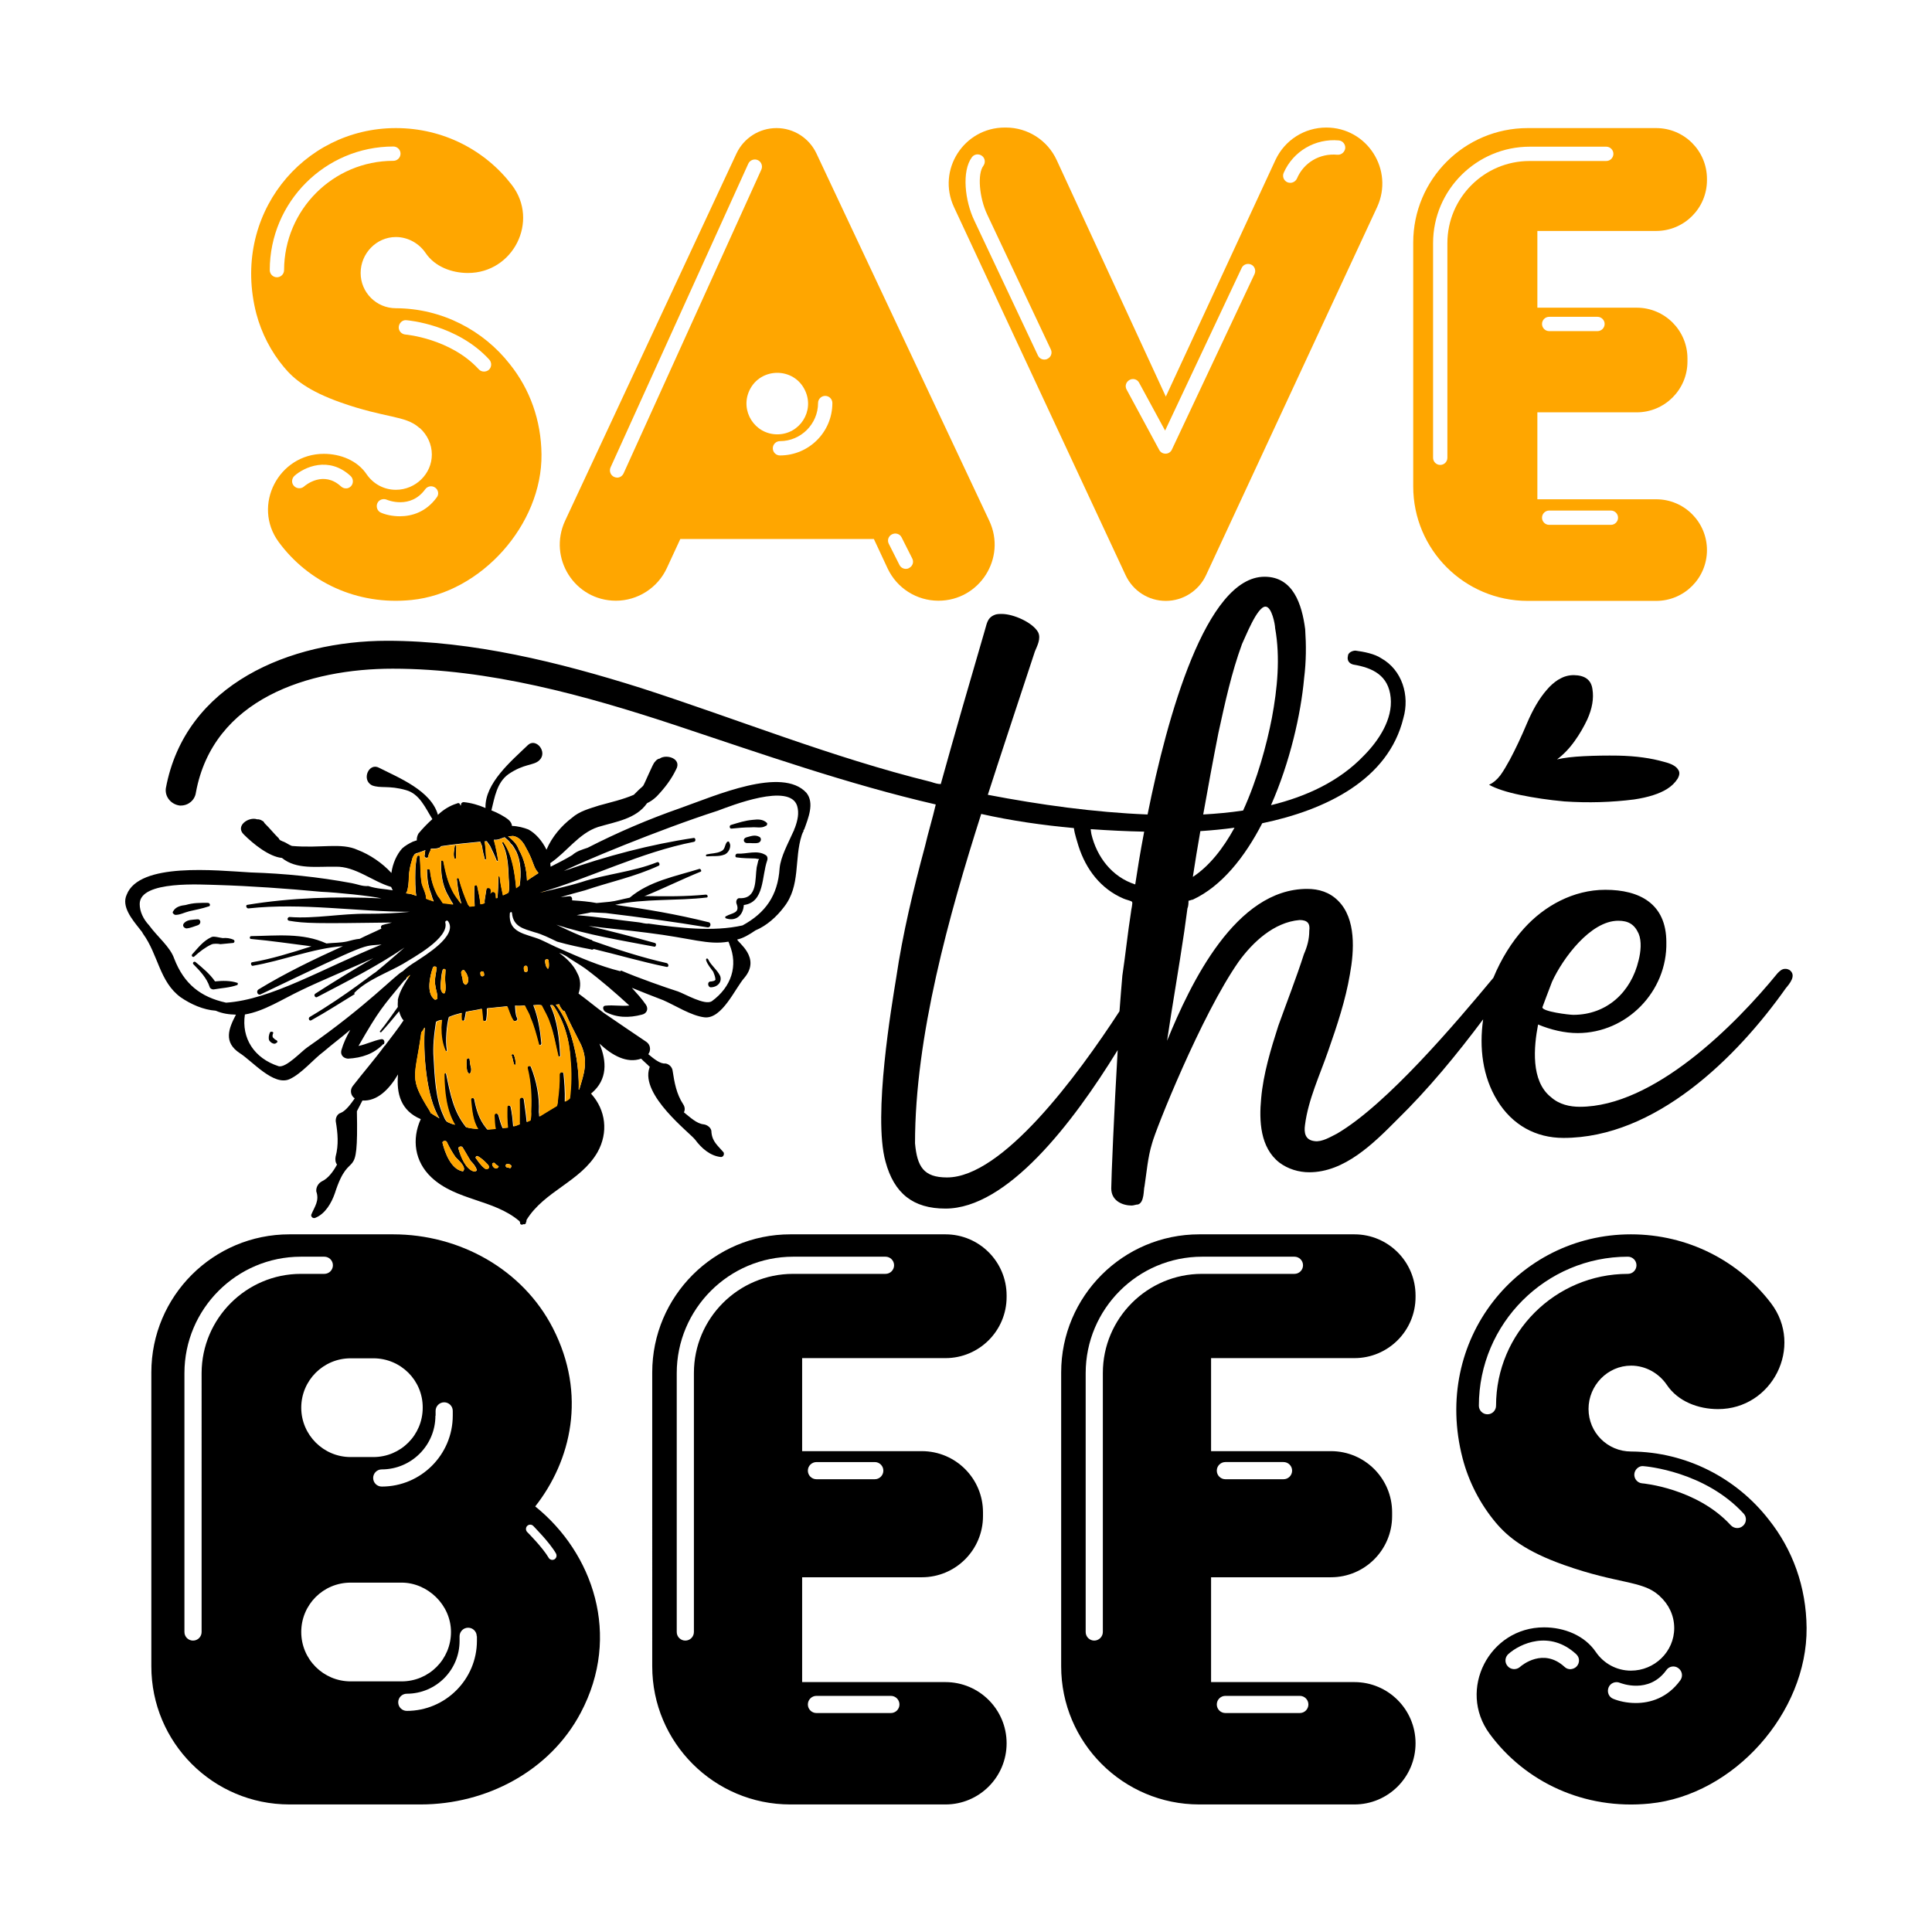 <?xml version="1.0" encoding="UTF-8"?>
<svg xmlns="http://www.w3.org/2000/svg" xmlns:xlink="http://www.w3.org/1999/xlink" version="1.1" id="Layer_1" x="0px" y="0px" viewBox="0 0 1080 1080" style="enable-background:new 0 0 1080 1080;" xml:space="preserve"> <style type="text/css"> .st0{fill:#FFA600;} </style> <g> <g> <path d="M324.6,957.5c-17.2,32.5-52.7,51.2-89.5,51.2h-73.3c-42.7,0-77.2-34.6-77.2-77.2V767.2c0-42.7,34.6-77.2,77.2-77.2h58 c37.1,0,72.4,19.5,89.3,52.5c19,37.1,10.2,74-9.9,99.6C331.4,868,347.6,914.2,324.6,957.5z M168.2,712.1h13.1 c2.7,0,4.8-2.2,4.8-4.8c0-2.7-2.2-4.8-4.8-4.8h-13.1c-35.9,0-65.1,29.2-65.1,65.1v144.7c0,2.7,2.2,4.8,4.8,4.8 c2.7,0,4.8-2.2,4.8-4.8V767.5C112.8,737,137.7,712.1,168.2,712.1z M208.7,759.3H196c-15.3,0-27.6,12.4-27.6,27.6 s12.4,27.6,27.6,27.6h12.7c15.3,0,27.6-12.3,27.6-27.6C236.4,771.6,224,759.3,208.7,759.3L208.7,759.3z M168.4,912.3 c0,15.3,12.4,27.6,27.6,27.6h28.5c15.3,0,27.6-12.3,27.6-27.6s-13.2-27.6-27.6-27.6H196C180.7,884.7,168.4,897,168.4,912.3 L168.4,912.3z M243.4,791.4c0,16.6-13.5,30-30,30c-2.7,0-4.8,2.2-4.8,4.8c0,2.7,2.2,4.8,4.8,4.8c21.9,0,39.7-17.8,39.7-39.7v-2.6 c0-2.7-2.2-4.8-4.8-4.8c-2.7,0-4.8,2.2-4.8,4.8V791.4z M266.5,914.7c0-2.7-2.2-4.8-4.8-4.8c-2.7,0-4.8,2.2-4.8,4.8v2.6 c0,16.3-13.2,29.5-29.5,29.5c-2.7,0-4.8,2.2-4.8,4.8c0,2.7,2.2,4.8,4.8,4.8c21.6,0,39.2-17.6,39.2-39.2V914.7z M309.9,871.7 c1.2-0.7,1.5-2.1,0.9-3.3c-3.6-6.3-12.4-15-12.7-15.4c-1-1-2.5-0.9-3.4,0c-0.9,0.9-0.9,2.5,0,3.4c0.1,0.1,8.7,8.7,12,14.4 c0.4,0.8,1.3,1.2,2.1,1.2C309.1,872,309.5,871.9,309.9,871.7L309.9,871.7z"></path> <path d="M448.4,759.3v51.9h66.9c18.9,0,34.2,15.3,34.2,34.2v2.1c0,18.9-15.3,34.2-34.2,34.2h-66.9v58.6h80.1 c18.9,0,34.2,15.3,34.2,34.2c0,18.9-15.3,34.2-34.2,34.2h-86.7c-42.6,0-77.2-34.6-77.2-77.2V767.2c0-42.6,34.6-77.2,77.2-77.2 h86.7c18.9,0,34.2,15.3,34.2,34.2v0.8c0,18.9-15.3,34.2-34.2,34.2H448.4z M495,712.1c2.7,0,4.8-2.2,4.8-4.8c0-2.7-2.2-4.8-4.8-4.8 h-51.6c-35.9,0-65.1,29.2-65.1,65.1v144.7c0,2.7,2.2,4.8,4.8,4.8c2.7,0,4.8-2.2,4.8-4.8V767.5c0-30.6,24.9-55.4,55.4-55.4H495z M451.6,822.1c0,2.7,2.2,4.8,4.8,4.8H489c2.7,0,4.8-2.2,4.8-4.8c0-2.7-2.2-4.8-4.8-4.8h-32.5C453.8,817.3,451.6,819.4,451.6,822.1 z M451.6,952.8c0,2.7,2.2,4.8,4.8,4.8H498c2.7,0,4.8-2.2,4.8-4.8c0-2.7-2.2-4.8-4.8-4.8h-41.6C453.8,948,451.6,950.1,451.6,952.8z "></path> <path d="M677,759.3v51.9H744c18.9,0,34.2,15.3,34.2,34.2v2.1c0,18.9-15.3,34.2-34.2,34.2H677v58.6h80.1 c18.9,0,34.2,15.3,34.2,34.2c0,18.9-15.3,34.2-34.2,34.2h-86.7c-42.6,0-77.2-34.6-77.2-77.2V767.2c0-42.6,34.6-77.2,77.2-77.2 h86.7c18.9,0,34.2,15.3,34.2,34.2v0.8c0,18.9-15.3,34.2-34.2,34.2H677z M723.6,712.1c2.7,0,4.8-2.2,4.8-4.8c0-2.7-2.2-4.8-4.8-4.8 h-51.6c-35.9,0-65.1,29.2-65.1,65.1v144.7c0,2.7,2.2,4.8,4.8,4.8s4.8-2.2,4.8-4.8V767.5c0-30.6,24.9-55.4,55.4-55.4H723.6z M680.2,822.1c0,2.7,2.2,4.8,4.8,4.8h32.5c2.7,0,4.8-2.2,4.8-4.8c0-2.7-2.2-4.8-4.8-4.8H685C682.4,817.3,680.2,819.4,680.2,822.1z M680.2,952.8c0,2.7,2.2,4.8,4.8,4.8h41.6c2.7,0,4.8-2.2,4.8-4.8c0-2.7-2.2-4.8-4.8-4.8H685C682.4,948,680.2,950.1,680.2,952.8z"></path> <path d="M988.7,849.4c13.4,16.8,21,37.6,21.2,60.6c0.4,47.3-40.6,93.5-87.7,98.2c-36.8,3.7-69.8-12.2-89.5-39 c-18.1-24.6-0.2-59.5,30.4-59.5c11.3,0,22.7,4.5,29,13.8c4.3,6.3,11.5,10.4,19.6,10.4c13.2,0,24.2-10.6,24.2-23.8 c0-7-3.1-13.4-8.1-17.8v-0.1l-0.1-0.1c-0.2-0.2-0.3-0.3-0.5-0.4c-9.2-8.2-22.8-6.2-52.7-16.8c-21.8-7.7-31.6-15.7-38.4-23.8 c-8.7-10.4-15.1-22.8-18.5-35.9C800.4,749,848.5,690,911.7,690c32,0,60.4,15,78.3,38.5c18.4,24.2,0.8,59.2-29.6,59.2 c-11.1,0-22.4-4.3-28.6-13.5c-4.4-6.5-11.8-10.8-20-10.8c-13.2,0-23.8,11.1-23.8,24.2c0,13.2,10.6,23.8,23.8,23.8 C942.8,811.6,970.8,826.4,988.7,849.4L988.7,849.4z M910,712.1c2.7,0,4.8-2.2,4.8-4.8c0-2.7-2.2-4.8-4.8-4.8 c-45.9,0-83.3,37.4-83.3,83.3c0,2.7,2.2,4.8,4.8,4.8c2.7,0,4.8-2.2,4.8-4.8C836.3,745.1,869.4,712.1,910,712.1z M881.4,931.5 c1.8-2,1.7-5-0.3-6.8c-14.7-13.6-31.3-6-37.9-0.1c-2,1.8-2.2,4.8-0.4,6.8c1.7,2,4.8,2.2,6.8,0.5c1.3-1.2,13.2-10.9,25-0.1 c0.9,0.9,2.1,1.3,3.3,1.3C879.2,933,880.5,932.5,881.4,931.5L881.4,931.5z M938.2,932.5c-2.1-1.6-5.2-1.1-6.7,1.1 c-9.8,13.6-25.4,7.3-26,7.1c-2.4-1-5.3,0.1-6.3,2.6c-1,2.5,0.1,5.3,2.5,6.3c3.1,1.3,7.6,2.4,12.7,2.4c8.2,0,17.8-2.9,24.9-12.7 C940.9,937.1,940.4,934.1,938.2,932.5z M974.4,852.9c2-1.8,2.1-4.9,0.3-6.8c-21.7-23.6-54.5-26.4-55.9-26.5 c-2.5-0.4-5,1.8-5.2,4.4c-0.2,2.7,1.8,5,4.4,5.2c0.3,0,30.5,2.7,49.5,23.4c0.9,1,2.3,1.6,3.6,1.6 C972.3,854.2,973.4,853.8,974.4,852.9L974.4,852.9z"></path> </g> <g> <path class="st0" d="M285.1,203.7c11.1,13.9,17.4,31.2,17.6,50.3c0.4,39.2-33.7,77.5-72.7,81.4c-30.5,3.1-57.8-10.1-74.2-32.4 c-15-20.4-0.1-49.3,25.2-49.3c9.3,0,18.8,3.7,24,11.5c3.6,5.2,9.5,8.6,16.3,8.6c10.9,0,20.1-8.8,20.1-19.7 c0-5.8-2.6-11.1-6.7-14.8v0l-0.1,0c-0.1-0.1-0.3-0.2-0.4-0.3c-7.6-6.8-18.9-5.2-43.7-14c-18.1-6.4-26.2-13-31.8-19.8 c-7.2-8.6-12.5-18.9-15.4-29.8C129.1,120.5,169,71.6,221.3,71.6c26.6,0,50.1,12.5,64.9,31.9c15.3,20.1,0.7,49.1-24.6,49.1 c-9.2,0-18.6-3.6-23.7-11.2c-3.6-5.3-9.8-8.9-16.6-8.9c-10.9,0-19.7,9.2-19.7,20.1c0,10.9,8.8,19.7,19.7,19.7 C247.1,172.4,270.3,184.7,285.1,203.7L285.1,203.7z M219.9,89.9c2.2,0,4-1.8,4-4s-1.8-4-4-4c-38.1,0-69.1,31-69.1,69.1 c0,2.2,1.8,4,4,4s4-1.8,4-4C158.9,117.3,186.2,89.9,219.9,89.9z M196.2,271.8c1.5-1.6,1.4-4.2-0.2-5.7c-12.2-11.3-25.9-5-31.4-0.1 c-1.6,1.5-1.8,4-0.3,5.6c1.4,1.6,4,1.8,5.6,0.4c1.1-1,11-9,20.7-0.1c0.8,0.7,1.7,1.1,2.7,1.1C194.4,273.1,195.4,272.6,196.2,271.8 L196.2,271.8z M243.3,272.6c-1.8-1.3-4.3-0.9-5.6,0.9c-8.2,11.3-21,6.1-21.6,5.8c-2-0.8-4.4,0.1-5.2,2.1c-0.8,2,0.1,4.4,2.1,5.2 c2.5,1.1,6.3,2,10.5,2c6.8,0,14.7-2.4,20.6-10.5C245.5,276.4,245.1,273.9,243.3,272.6z M273.3,206.7c1.6-1.5,1.7-4,0.2-5.7 c-18-19.6-45.2-21.9-46.3-22c-2.1-0.3-4.1,1.5-4.3,3.7c-0.2,2.2,1.5,4.1,3.7,4.3c0.2,0,25.2,2.2,41,19.4c0.8,0.9,1.9,1.3,2.9,1.3 C271.5,207.7,272.5,207.4,273.3,206.7L273.3,206.7z"></path> <path class="st0" d="M553,291.1c9.8,20.8-5.4,44.7-28.4,44.7c-12.2,0-23.2-7-28.4-18l-7.7-16.5H380.3l-7.5,16.2 c-5.1,11.1-16.3,18.3-28.5,18.3c-23,0-38.1-23.8-28.4-44.7l95.8-205.3c4.1-8.7,12.8-14.2,22.4-14.2c9.5,0,18.2,5.5,22.3,14.2 L553,291.1L553,291.1z M348.6,264.6l77-169.8c0.9-2,0-4.4-2-5.3c-2-0.9-4.4,0-5.3,2l-77,169.8c-0.9,2,0,4.4,2,5.3 c0.5,0.2,1.1,0.4,1.7,0.4C346.5,267,347.9,266.1,348.6,264.6L348.6,264.6z M418.9,218.3c-5.3,11.4,3,24.5,15.6,24.5 c12.6,0,20.9-13,15.6-24.4C444,205.1,425.1,205.1,418.9,218.3L418.9,218.3z M465.3,225.3c0-2.2-1.8-4-4-4c-2.2,0-4,1.8-4,4 c0,11.7-9.6,21.3-21.3,21.3c-2.2,0-4,1.8-4,4c0,2.2,1.8,4,4,4C452.2,254.6,465.3,241.5,465.3,225.3z M508.2,317.5 c2-1,2.8-3.4,1.7-5.4l-5.9-11.7c-1-2-3.4-2.7-5.4-1.7c-2,1-2.8,3.4-1.7,5.4l5.9,11.7c0.7,1.4,2.1,2.2,3.6,2.2 C507,318,507.6,317.9,508.2,317.5L508.2,317.5z"></path> <path class="st0" d="M741.4,71.3c22.9,0,38,23.7,28.4,44.5l-95.6,205.7c-4.1,8.8-12.9,14.4-22.5,14.4c-9.7,0-18.4-5.6-22.5-14.4 l-95.9-205.7c-9.7-20.8,5.5-44.5,28.4-44.5h0.6c12.2,0,23.3,7.1,28.4,18.2l61,132.2L713,89.4C718.2,78.3,729.2,71.3,741.4,71.3 L741.4,71.3z M585.5,200.6c2-0.9,2.9-3.3,1.9-5.3l-35.6-75.5c-4.4-9.4-5.5-22.6-2.1-27.1c1.3-1.8,1-4.3-0.8-5.6 c-1.8-1.3-4.3-1-5.6,0.8c-5.8,7.8-3.9,24.4,1.3,35.3l35.6,75.5c0.7,1.5,2.1,2.3,3.6,2.3C584.4,201,585,200.9,585.5,200.6 L585.5,200.6z M701.3,153.2c0.9-2,0.1-4.4-1.9-5.3c-2-0.9-4.4-0.1-5.3,1.9l-42.8,90.9L636.8,214c-1-2-3.5-2.7-5.4-1.6 c-2,1.1-2.7,3.5-1.6,5.4l18.2,33.7c0.7,1.3,2,2.1,3.5,2.1h0.1c1.5,0,2.9-0.9,3.5-2.3L701.3,153.2L701.3,153.2z M747.6,86.5 c2.1,0.2,4.1-1.4,4.4-3.6c0.2-2.2-1.4-4.2-3.6-4.4c-13.1-1.2-25.5,6-30.8,18.1c-0.9,2,0,4.4,2.1,5.3c0.5,0.2,1.1,0.3,1.6,0.3 c1.5,0,3-0.9,3.7-2.4C728.8,90.9,737.7,85.6,747.6,86.5L747.6,86.5z"></path> <path class="st0" d="M859.4,129v43h55.5c15.7,0,28.4,12.7,28.4,28.4v1.7c0,15.7-12.7,28.4-28.4,28.4h-55.5v48.6h66.4 c15.7,0,28.4,12.7,28.4,28.4c0,15.7-12.7,28.4-28.4,28.4h-71.8c-35.3,0-64-28.6-64-64V135.6c0-35.3,28.6-64,64-64h71.8 c15.7,0,28.4,12.7,28.4,28.4v0.7c0,15.7-12.7,28.4-28.4,28.4H859.4z M897.9,90c2.2,0,4-1.8,4-4c0-2.2-1.8-4-4-4h-42.8 c-29.7,0-54,24.2-54,53.9v120c0,2.2,1.8,4,4,4s4-1.8,4-4v-120c0-25.3,20.6-45.9,45.9-45.9H897.9z M862,181.1c0,2.2,1.8,4,4,4h27 c2.2,0,4-1.8,4-4s-1.8-4-4-4h-27C863.8,177.1,862,178.9,862,181.1z M862,289.4c0,2.2,1.8,4,4,4h34.5c2.2,0,4-1.8,4-4 c0-2.2-1.8-4-4-4H866C863.8,285.4,862,287.2,862,289.4z"></path> </g> <path d="M1000.3,542.2c-1.2-0.6-1.8-0.6-2.4-0.6c-1.8,0-3,1.2-4.2,2.4c-23.9,29.3-69.3,74.7-110.6,74.7c-5.4,0-11.4-1.2-16.1-5.4 c-11.4-9-9.6-28.1-7.2-40.6c7.2,3,14.9,4.8,22.1,4.8c27.5,0,50.2-23.3,49.6-50.8c0-21.5-14.9-29.3-34.1-29.3 c-17.9,0-34.1,9-45.4,21.5c-7,7.7-12.9,17.3-17.2,27.7c-20.8,25-59.5,70.8-87.4,87.1c-3.6,1.8-8.4,4.8-12.5,4.2 c-5.4-0.6-6-4.8-5.4-9c1.8-14.3,8.4-28.1,13.1-41.8c4.8-13.7,9.6-28.1,12-42.4c2.4-13.1,3.6-31.1-6.6-41.2 c-4.8-4.8-10.8-6.6-17.3-6.6c-40,0-65.1,52.6-78.3,84.9c3-20.3,6.6-40.6,9.6-61c0.6-4.2,1.2-9,1.8-13.1c0.6-1.2,0.6-3.6,0.6-4.2 c0.6,0,1.8-0.6,2.4-0.6c16.1-7.5,29-23.7,38.8-42.7c35.5-7.4,70.5-24.3,78.9-58.8c3.6-12.5-0.6-26.9-12.5-33.5 c-3.6-2.4-9.6-3.6-14.3-4.2c-1.8,0-4.2,1.2-4.2,3c-0.6,2.4,0.6,4.2,3,4.8c10.8,1.8,19.7,6,20.9,18.5c1.2,12-6.6,23.9-14.9,32.3 c-13.9,14.6-32.4,23-52,27.8c10.6-24,16.7-50.9,18.5-70.9c1.2-9.6,1.2-18.5,0.6-27.5c-1.8-13.7-6.6-29.3-22.7-29.3 c-32.8,0-54.5,78.5-65.4,132.9c-29.9-1.2-60-5.4-89.3-11c3.6-11.4,24.5-74.7,26.3-80.1c1.2-3,3.6-7.2,1.8-10.8 c-3-5.4-13.7-10.2-20.3-10.2c-1.2,0-3,0-4.2,0.6c-4.2,1.8-4.2,5.4-5.4,9c-8.4,28.7-16.7,57.4-24.5,85.5c-1.8,0-3.6-0.6-5.4-1.2 c-55.6-13.7-108.8-35.3-162.5-52.6c-45.4-14.3-93.8-26.3-141.6-26.3c-53.8,0-112.9,23.9-123.7,82.5c-0.6,4.8,3,9,7.8,9.6h0.6 c4.2,0,7.8-3,8.4-7.2c9.6-52.6,63.3-69.3,110-69.3c53.8,0,107.6,14.9,158.4,31.7c48.4,16.1,96.2,32.9,145.2,44.2 c-1.8,7.8-4.2,15.5-6,23.3c-6.6,24.5-12.5,49-16.1,73.5c-2.4,14.9-13.1,77.1-6,102.8c4.8,17.9,15.5,26.3,33.5,26.3 c34.4,0,71-47.4,96.3-88.6c-2,33.9-3.6,72-3.6,77.3c0,7.2,6.6,9.6,11.4,9.6c1.2,0,2.4-0.6,3.6-0.6c3.6-1.2,3-8.4,3.6-10.2 c1.2-7.8,1.8-16.1,4.2-23.9c1.8-7.2,27.5-71.7,48.4-101.6c7.8-10.8,19.7-22.1,34.1-23.3c4.2,0,6,1.8,5.4,6c0,4.8-1.2,9-3,13.1 c-4.2,13.1-9.6,26.9-14.3,40c-4.2,13.1-8.4,26.9-9.6,40.6c-1.2,12.5-0.6,27.5,10.2,35.9c4.8,3.6,10.8,5.4,16.7,5.4 c19.7,0,35.9-16.1,49-29.3c17.6-17.2,33.3-36.3,48.2-56.2c-2.3,15.9-0.3,32.1,7.9,45.4c8.4,13.7,21.5,20.9,37,20.9 c51.4,0,96.8-44.8,124.3-83.7C1000.3,550,1004.5,545.2,1000.3,542.2z M867.6,548.8c6-13.1,21.5-34.1,37-34.1c5.4,0,9,1.8,11.4,7.2 c1.8,4.2,1.2,10.2,0,14.9c-4.2,17.9-17.9,30.5-36.5,30.5c-2.4,0-17.3-1.8-17.3-4.2C862.2,563.1,866.4,551.8,867.6,548.8z M666.8,490.2c1.3-8.5,2.7-17.1,4.2-25.6c6.1-0.4,12.5-1,19.1-1.9C683.8,474.2,676.1,484.1,666.8,490.2z M694.3,360 c1.8-3.6,8.4-20.9,13.1-20.9c3.6,0,5.4,10.2,5.4,12c3,16.7,1.2,34.1-1.8,50.2c-2.9,14.9-8.1,34.3-16.1,51.8 c-7.5,1.1-14.9,1.8-22.3,2.2c2.7-15.2,5.5-30.4,8.5-45.6C684.8,392.8,688.4,376.1,694.3,360z M634.6,494.4 c-13.1-4.2-21.5-15.5-24.5-28.1c-0.1-0.7-0.3-1.7-0.4-2.8c10,0.7,20,1.2,29.9,1.4C637.3,476.9,635.7,487.1,634.6,494.4z M529.4,658.2c-13.1,0-16.7-6-17.9-19.1c0-59.8,19.1-127.9,37-184.1c16.9,3.8,34.3,6.3,51.8,7.9c0.5,3.8,2,7.8,2.6,10.1 c4.2,13.1,12.5,23.9,25.1,29.3c1.2,0.6,4.2,1.2,4.8,1.8c0.6,0.6-0.6,4.8-0.6,6c-1.8,11.4-3,23.3-4.8,35.3c-0.5,5.4-1,12.3-1.6,19.9 C602.1,601.7,560.3,658.2,529.4,658.2z"></path> <g id="Bee_11_"> <path d="M395.2,477.6c2.4-0.6,5.3-0.5,7.6-1.6c2.8-1.1,2.1-3.5,3.6-5.3c0.4-0.4,1.2-0.5,1.3,0.3c1.5,2.3-0.6,6.2-3,6.8 c-2.8,1.1-6.1,0.6-9.3,0.9C394.5,478.9,394.3,477.7,395.2,477.6z M417.2,468.1c-2,0.6-1.8,3,0.3,3.2c2-0.2,4.5,0.4,6.5-0.2 c1.6-0.6,1.8-2.6,0.5-3.3C421.9,466.4,419.6,467.5,417.2,468.1z M262.5,592.1c-0.1-0.8-1.3-0.7-1.6,0.2c-0.2,1.7-0.1,2.9,0,4.5 c0.1,1.2,0.2,2.4,1.1,3.2c0,0.4,0.9,0.3,0.8-0.1c0.7-0.9,0.6-2.1,0.5-2.9C262.8,595.3,262.7,593.7,262.5,592.1z M411.7,505.1 c2.2,5.5-2.4,5.1-5.9,7.1c-0.4,0-0.7,0.9,0.1,1.2c5.9,1.9,9.6-2.2,9.9-7.5c11.7-1.5,9.9-16.1,13.1-25c0.3-0.9,0.2-2.1-0.7-2.8 c-4.8-3.2-10.7-0.6-16.1-0.9c-1.2,0.1-1.4,2.2-0.2,2.1c3.3,0.5,7,0.5,10.3,0.6c2.5,0.6,2.4-0.2,1.7,1.1c-0.3,1.3-0.6,2.5-0.9,3.8 c-1,6.6,0.5,17.6-9.4,17.3C412.2,501.8,411.2,503.5,411.7,505.1z M286.1,590.2c0.6,1.6,0.7,3.2,1.3,4.8c0,0.4,0.9,0.3,0.8-0.1 c0.2-1.7-0.4-3.7-0.9-5.2C286.8,588.9,285.6,589.4,286.1,590.2z M408.9,463.2c3.7-0.4,7.3-0.7,11-0.7c2.8-0.3,5.8,0.7,8.1-0.8 c0.8-0.1,1.1-1.3,0.7-1.7c-2.3-2.2-5.1-2-7.9-1.7c-4.5,0.4-8,1.6-12,2.8C407.5,461.3,407.7,463.3,408.9,463.2z M110.3,513.9 c-2.8,0.3-5.3,0.1-7.2,1.9c-1.5,1.4-0.5,2.9,1.1,3.2c2.4-0.2,4.4-1.2,6.4-1.8C112.6,516.5,112.4,513.7,110.3,513.9z M124.5,524.4 c-1.7-0.2-5-1.2-6.2-0.6c-4.7,2.1-7.6,6.1-10.9,9.7c-0.7,0.9,0.6,2,1.3,1.1c3-2.7,6.1-5.1,9.6-6.7c1.2-0.5,3.7-0.4,4.9-0.1 c2.4-0.2,4.9-0.5,7.3-0.7c0.8-0.5,0.7-1.3,0.2-1.7C128.6,524.4,126.5,524.2,124.5,524.4z M254.9,479.8c0.2-2.1,0-4.5,0.2-6.6 c-0.1-0.8-0.9-0.7-0.9-0.3c-0.2,2.1-1.1,5-0.1,7C254.1,480.3,254.5,480.2,254.9,479.8z M116.6,506.7c1.2-0.1,1-2.1-0.6-2 c-4.1,0-7.8-0.1-12.2,1.2c-2.8,0.3-5.6,1-7,3.5c-0.7,0.9,0.2,1.6,1,2c2.5,0.2,5.2-1.3,8-2C109.4,508.6,113,507.9,116.6,506.7z M132.6,549.4c-3.8-1.3-8.3-1.2-12.4-0.8c-2.9-4.2-6.9-7.5-10.9-10.8c-0.9-0.7-2,0.6-1.1,1.3c3.6,3.7,7.3,7.5,9,12.6 c0.1,0.8,1.4,1.5,2.2,1.4c4.4-0.8,8.9-0.9,13.3-2.5C133.1,550.2,133,549.3,132.6,549.4z M396,536.5c-0.5-1.2-1.7-0.7-1.2,0.5 c0.6,2,2.5,4.3,3.9,6.2c0.5,1.2,1.1,2.8,1.2,4c0.5,1.2-2.3,1.5-3.1,1.5c-1.6,0.6-0.9,3,0.3,3.2c3.7,0.1,6.7-2.7,5.5-6.3 C401,542.2,397.5,539.7,396,536.5z M153.3,580.6c-1.3-0.7-1-2-0.7-2.8c0.7-0.9-1-1.5-1.7-0.7c-0.7,1.7-0.9,3.4-0.4,4.5 c1,1.5,3.1,2.6,4.2,1.2c0.4,0,0.4-0.4,0.3-0.9C154.6,581.3,153.7,581.3,153.3,580.6z M334.8,450.3c6.8-1.9,13.2-3.3,19.5-6 c1.5-1.4,2.6-2.7,3.7-3.6c0.4-0.4,1.1-0.9,1.5-1.4c0.8-1,5.6-12.8,6.5-13.3c0.7-0.9,1.5-1.8,2.7-1.9c3.8-2.8,12.7,0,9.2,6.1 c-2.7,5.6-6.4,10.4-10.8,15c-1.9,1.8-3.4,2.8-5.4,3.8c-6.1,8.8-17.4,10.3-27.4,13.3c-10.7,3.5-17.5,14-26.7,20.2 c0.1,0.8,0.1,1.2,0.2,2c3.9-2,8.2-4.1,12.1-6.5c2.6-2.3,5.4-3,8.6-4.1c16.8-8.6,34.1-16,51.9-22.2c19.5-6.9,56.8-23.4,70.4-8.5 c4.6,5.7,1,14.2-1.3,20.6c-0.4,0-0.4,0.4-0.3,0.9c-0.4,0.4-0.7,1.3-1,2.1c-4.4,13.5-0.5,28.3-10,40.3c-4,5.3-9.6,10.4-15.9,13 c-3.5,2.4-6.9,4.4-10.2,5.1c0.2,1.6,13.4,10.1,4.1,21.3c-5.2,5.8-12.5,23.3-22.4,22.2c-7.5-0.9-16.2-6.6-23.1-9.6 c-6-2.3-11.9-4.6-17.5-6.9c2.7,3,5.5,6,7.9,9.5c1.5,2.3,0.5,4.9-2.3,5.5c-7.2,1.9-14.2,1.8-20.6-1.7c-1.3-1.1-1.5-3.1,0.1-3.3 c4.9-0.5,9,0.4,13.5-0.1c-8.1-7.4-15.7-14-24.5-20.6c-3.5-2.5-7.4-4.6-10.9-7.1c-1.3-0.7-2.6-1.4-3.8-1.7c4,2.9,8,6.6,10.1,11.3 c2,3.5,2,7.6,0.7,11.4c4.9,3.6,9.3,7.3,14.2,10.9c7.9,5.4,15.8,10.8,23.7,16.1c2.6,1.8,2.5,5.1,1.1,6.9c3.1,2.6,6.7,5.5,9.5,5.2 c2.1,0.2,3.9,2.1,4.1,4.1c1,6.5,2.1,12.9,5.9,18.7c1,1.5,1.1,3.2,0.4,4.5c3.6,2.9,7.2,6.3,10.9,6.7c2.1,0.2,4.7,2,4.5,4.5 c0.5,5.3,3.6,7.4,6.8,11.2c0.5,1.2-0.2,2.5-1.4,2.6c-6.2-0.6-11.1-5.1-14.5-9.7c-2.9-3.8-30.7-24.9-25.6-40.1c0-0.4,0-0.4,0.4-0.4 c-1.8-1.9-3.6-3.3-5-4.8c-7.9,2.8-16.1-1.7-23.3-8.4c4.2,10,4.4,20.1-4.2,27.5c-0.2,0.1-0.3,0.3-0.5,0.4c0.1,0.1,0.2,0.2,0.2,0.3 c8,9,9.6,21.4,3.4,32.5c-9.5,16.5-29.8,21.7-39.7,37.9c0,0.4,0.1,0.8-0.3,1.3c0.1,0.8-0.7,1.3-1.5,1c-0.4,0.4-1.2,0.5-1.7-0.2 c-0.1-0.8-0.1-1.2-0.6-1.6c-14.3-12.1-35.1-11.3-49-24.3c-9.5-8.9-11.1-21.4-6-32.6c-11.1-4.7-13.7-14.2-12.7-25 c-4.9,8.3-11.6,15.1-19.9,14.6c-1,2.1-2.1,3.9-3.1,6c0.9,42.8-3.7,18.9-12.3,45.8c-1.9,5.5-5.4,11.6-11,13.8 c-1.2,0.5-2.5-0.6-2.2-1.8c2-4.7,4.6-7.8,2.8-13c-0.2-2.4,1.2-4.6,3.1-5.6c3.5-1.6,6.4-5.5,8.5-9.4c-0.9-1.1-1.1-2.8-0.8-4.4 c1.8-6.7,1.2-13.2,0.1-19.7c-0.2-2,0.8-4.2,2.8-4.8c2.8-1.1,5.7-5.1,7.8-8.1c-2.2-1.4-2.9-4.6-1.1-6.9 c5.8-7.5,12.1-14.7,17.9-22.6c0,0,0.4,0,0.4-0.4c3.3-4.4,6.9-8.9,10.1-13.7c-1.4-1.5-1.9-3.1-2.5-5.1c-3.3,4-6.6,8-9.9,11.6 c-0.4,0.4-0.8,0.1-0.9-0.3c3.7-4.5,6.9-9.3,10.1-13.7c-0.2-1.6,0.1-2.9,0-4.1c1.1-5,4-9.4,6.9-13.8c-0.7,0.4-1.3,1-1.9,1.4 c-0.3,0.9-0.7,1.3-1.5,1.8c-12.2,14.8-13.9,16.3-25.5,36.5c4-0.8,8.3-2.9,12.3-3.7c2-0.6,2.6,1.4,1.9,2.7l-0.4,0 c-5.2,5.4-11.9,7.7-19.7,8.1c-2.5-0.2-4.3-2-3.7-4.6c1.2-4.2,2.9-7.7,5-11.5c-4.9,4.2-9.9,7.9-14.8,12.1 c-5.7,4.2-12.3,12.3-19,15.4c-9,4.2-21.1-10.2-28-14.5c-9.2-6.1-6.2-13.7-2.1-21.5c-3.7-0.1-7.4-0.5-11.3-2.2 c-7-0.5-13.9-3.6-19.6-7.5c-11.9-8.7-12.5-23.8-21.1-35.6c-0.5-1.2-1.4-1.9-1.9-2.7c-4.2-5.3-10.2-12.5-7.2-19 c7-18.3,50-13.6,69.2-12.5c19.3,0.6,37.9,2.5,56.7,6c2.9,0.5,5.9,1.9,9.2,1.6c4.7,1.6,9.2,1.6,13.7,2.4c-0.4-0.4-0.5-1.2-1-1.9 c-10.5-3.1-20-11.6-31-11.3c-10.7-0.2-21.9,1.7-30-4.9c-7.2-0.7-16-7.8-21.3-13.1c-5-4.8,2.7-10.1,7.4-8.5c0.8-0.1,2.1,0.2,3,0.9 c0.9,0.3,0.9,1.1,1.4,1.5c2.7,2.6,5.1,5.7,7.8,8.3c0,0.4,0.5,0.8,0.9,1.1c0.9,0.3,1.3,0.7,1.7,0.7c1.7,0.7,3,1.8,4.7,2.4 c16.3,1.4,27.5-2,36.7,2.2c6.8,2.6,13.8,7.3,18.9,12.9c0.7-5.4,3.1-10.5,6-13.7c1.5-1.4,3.8-2.8,6.2-3.9c0.4,0,1.2-0.5,2-0.6 c-0.1-1.2,0.2-2.5,0.9-3.8c2.2-2.7,5.2-5.8,7.8-8.1c-3.9-6.2-7.1-14.1-14.7-16.2c-9.7-2.8-14.3-0.8-19.1-2.7 c-6-3.1-1.7-12.9,4-9.8c10.8,5.5,29.1,12.7,32.9,26.3c3-2.8,6.5-5.1,10.8-6.4c0.8-0.5,1.7,0.2,1.7,1.1l0.4,0 c-0.1-0.8,0.2-1.7,1.5-1.8c4.1,0.4,8.4,1.6,12.2,3.3c-0.5-13.9,14.6-26.4,23.6-35.1c4.5-4.5,11.4,3.8,6.5,8.4 c-3.2,3.1-8.4,1.7-17.3,7.8c-6.5,4.7-7.7,13-9.5,20.2c3.4,1.3,7.3,3.4,9.5,5.2c1.3,1.1,1.9,2.3,2,3.5c3.3,0.1,6.7,1,9.2,2 c3.9,2.1,7.6,6.2,10.1,11.3c3-7.2,8.5-13.5,14.2-17.8C324,453.4,329.6,452,334.8,450.3z M284,467.5c2.4,2,4.8,3.9,6.1,7.6 c2.9,5,4.3,11,4.5,17.2c0,0,2.9-2,6.5-4.3c0,0-0.4,0-0.4-0.4c-1.8-1.9-2.5-4.7-3.6-7.4c-1.1-2.8-2.6-5.5-4.1-8.2 c-1.5-2.3-3.3-4.2-6.2-4.7C286.7,467.3,284.3,467.5,284,467.5z M226.9,499.3c0.9,0.3,1.7,0.2,2.9,0.5c0.9,0.3,2.1,0.6,3,0.9 c-0.6-2-0.4-4.5-0.6-6.1c-0.1-5.3-0.2-10.6,0.9-15.7c0.3-0.9,1.5-1,1.6-0.2c0.5,4.9,0.2,10.2,1.1,15.1c0.6,2.4,2.6,5.9,2.4,8.4 c1.3,0.7,2.6,1,4.3,1.6c-1-1.9-1.2-3.6-1.7-4.8c-1.6-3.9-2-8.4-2.1-12.9c0-0.4,1.6-0.6,1.7,0.2c0.5,4.9,1.8,9.7,4.3,14.3 c0.9,1.1,1.9,2.7,2.9,4.2c2.1,0.2,4.1,0.4,5.8,0.7c-1-1.5-1.9-3.1-2.9-5c-3.4-5.8-4.1-12.7-3.9-19.3c0-0.4,1.2-0.5,1.3,0.3 c1.6,7.6,3.1,14.9,8.2,21.3c0.5,0.8,1,1.5,1.9,2.3c-1.7-4.8-2.2-10-2.6-13.7c-0.1-0.8,1.1-0.9,1.2-0.1c1.3,4.8,3,9.5,5.1,14.3 c0.4,0.4,0.5,0.8,0.9,1.1c0.8-0.1,1.6-0.2,2.4-0.2c0.9-0.1-0.1,0.7,0.2-10.7c-0.1-1.2,1.5-1.4,1.6-0.6c0.8,3.6,1.5,6.8,1.8,10.1 c0.8-0.1,1.6-0.2,2.4-0.6c-0.2-1.6-0.2-0.1,0.9-7.5c-0.1-1.2,2.3-1.5,2.5,0.2c0,0.4,0.1,1.2-0.2,2.1c0.7-1.3,2.3-1.5,2.9,0.1 c0.1,0.8,0.2,1.6,0.2,2.4c0.4,0,0.8-0.1,0.8-0.1c0.4-4.1,0.5-7.8,0.5-11.5c-0.1-0.8,0.7-0.9,0.8-0.1c0.3,3.2,1.1,6.9,1.8,10.1 c1.2-0.5,2.4-1,3.1-1.5c0.6-2.5,0.3-4.9,0.1-7.8c-0.2-6.5-0.6-14.3-3.6-19.7c-0.1-0.8,0.7-1.3,0.8-0.5c4.8,6.9,6.2,17,7,25.5 c0.8-0.5,1.1-0.9,1.9-1.4c1-6.6,0.7-13.6-1.9-19.1c-1-1.5-1.5-3.1-2.9-4.2c-1-1.5-2.3-2.6-3.6-3.7c-2,0.6-3.5,1.6-5.6,1.4 c0,0,0,0-0.4,0c1.2,4.4,2.2,10,2.4,11.6c0,0.4-0.8,0.5-0.8,0.1c-1.1-2.8-2.6-5.9-3.7-8.2c-0.5-0.8-1.4-1.9-1.9-2.7 c-0.4,0-0.8,0.1-1.2,0.1c0.7,3.2,0.7,7.3,0.9,9.7c0,0.4-0.7,0.9-0.8,0.1c-0.6-2.4-1.3-4.8-1.5-7.2c-0.5-0.8-0.6-1.6-1-2.4 c-7.3,0.7-14.6,1.4-21.9,2.5c-0.4,0.4-0.7,0.9-1.5,1c-1.2,0.5-2.8,0.3-4.1,0.4c-0.4,0.4-0.4,0.4-0.3,0.9c-0.7,1.3-1,2.1-1.3,3.4 c0.1,1.2-2,1-2.1-0.2c0.3-0.9,0.2-2.1,0.5-3.3c-1.6,0.6-2.8,1.1-4.3,1.6c-0.4,0-0.8,0.1-1.6,0.6c-0.7,0.9-1.4,2.2-1.7,3.8 c-0.9,3-1.5,5.9-1.6,9.2c-0.1,2.9-0.3,5.8-1.2,8.3L226.9,499.3z M270.6,544.6l-0.1-0.8c-0.1-1.2-2.1-1-2,0.2l0.1,0.8 C268.7,546.4,271.1,545.8,270.6,544.6z M258.6,547.4c0.1,1.2,0.2,2,1.1,2.8c0.4,0.4,0.9,0.3,1.2-0.1c1.9-1.8,0.3-5.8-1.1-7.3 c-0.5-1.2-2.1-0.2-2,1C257.9,545,258.5,546.2,258.6,547.4z M213.3,528c-11.2,1.1-4.4-2.4-67.7,27.9c-1.6,0.6-2.6-1.8-1.1-2.8 c15.1-9.2,31.1-16.9,47.2-24.2c-16.7,1.2-34,8.2-50.5,11c-0.8,0.1-1.4-1.9-0.2-2c10.6-1.8,21.9-5.3,33.1-8.9 c-11.2-1.4-22.4-3.1-33.6-4.1c-1.2,0.1-1-1.5-0.2-1.6c14.3-0.2,28.9-2,42.2,4.1c3.7-0.4,7.7-0.3,11.4-1.1c2.4-0.6,4.8-1.3,7.2-1.5 c3.9-2,7.8-3.6,12.1-5.7c-0.5-0.8-0.2-2,1-2.1c1.6-0.6,3.2-0.7,4.8-1.3c-43.2,0.6-48.4,0.5-57.4-1c-1.3-0.3-1-1.9,0.2-2.1 c14.4,1.1,28.9-2,43.7-1.8c8.2,0,15.9-0.3,23.7-1.1c-29.9,0-60.3-5.2-90.3-1.9c-1.2,0.1-1.8-1.9-0.6-2c24.2-4,49.9-4.8,75-3.6 c-6.3-1.4-24.7-3.3-33.9-3.7c-19.4-1.8-38.8-3.2-58.1-3.8c-7.8-0.1-43.3-2.8-43.2,10.7c0,4.1,2,8.4,5.2,11.8 c4.7,6.5,11.8,12,14.1,18.7c5.5,14.2,14.8,21.5,29,24.6C151.6,558.8,179.9,541.6,213.3,528z M232.2,537.7c5-3.4,24-14.6,18.3-22.7 c-0.5-0.8-1.7-0.2-1.6,0.6c2.5,8.8-18.2,19.8-23.6,23.2c-8.5,4.9-20,8.9-27.1,16.1c0,0-0.4,0.4,0.1,0.8 c-8.1,4.9-16.2,10.2-24.4,14.7c-1.2,0.5-1.8-1.5-0.6-2c20.6-12.2,35.9-24.8,36.5-24.8c5.7-4.6,11-9.3,16.3-13.9 c-15.4,10.5-32.5,19.1-48.9,27.7c-0.8,0.5-2.1-1-1-1.9c10.4-6.7,21.6-13.6,32.5-19.9c-9.6,4.4-30.6,13.2-40,17.8 c-11,5.2-21,11.9-31.8,13.7c-2,13.3,5.2,24.5,18.8,28.9c4.2,1.2,13.1-8.6,16.2-10.6c33.3-23.2,49.4-40.7,53.2-42.4 C227.2,541,229.9,539.1,232.2,537.7z M247.4,542.3c-0.6,2.1-0.8,4.2-1,6.7c-0.2,2.1-0.4,4.5,1,6c0.4,0.4,1.3,0.3,1.2-0.1 c0.7-1.7,0.5-3.7,0.3-5.4c-0.2-2.4,0-4.5,0.1-7C249.4,541.7,247.7,541.1,247.4,542.3z M244.1,541.4c0.3-1.3-1.8-1.5-2.1-0.6 c-1.6,4.7-3.9,14.3,0.9,17.9c0.4,0.4,1.6-0.2,1.6-0.6c0.2-2.5-0.9-4.8-1.1-6.9C242.7,548.1,243.6,544.8,244.1,541.4z M242.2,623.1 c1.3,0.7,2.2,1.4,3.5,2.1c-7.5-11.9-9.3-37.4-8.2-50.8l-0.4,0.4c-0.4,0.4-0.3,0.9-1.1,1.7c0,0.4-0.4,0.4-0.4,0.4 c-3.5,26-7.4,25,4.7,44.2c0,0.4,0.4,0.4,0.5,1.2C241.3,622.4,241.7,622.8,242.2,623.1z M259.4,653c-0.6-2.4-2.9-4.2-4.7-6.1 c-1.9-2.7-3.4-5.4-4.9-8.5c-0.5-1.2-2.9-0.5-2.4,0.6c1.4,5.6,4.7,14.3,10.9,15.7C259.2,655.1,259.5,653.8,259.4,653z M266.5,653.9 c-0.6-2-2-3.5-3.4-5c-1.5-2.3-2.9-5-4.4-7.4c-0.5-1.2-2.9-0.5-2.4,0.6c1.2,4.4,4,11.5,8.6,12.7 C265.7,654.8,266.5,654.8,266.5,653.9z M271.8,650.1c-1.4-1.5-2.7-2.6-4.5-3.7c-0.9-0.7-2,0.6-1.1,1.3c1,1.5,1.9,2.7,3.3,4.2 c0.9,0.7,1.9,2.3,3.4,1.3C274.1,652.4,272.7,650.9,271.8,650.1z M278.6,652c-0.5-0.8-1.3-0.7-1.8-1.5c-0.1-0.8-2.1-0.6-1.6,0.6 c0.2,1.6,2.3,3,3.4,1.3C278.6,652.4,279,651.9,278.6,652z M285.9,651.7c-0.5-0.8-1.3-1.1-2.6-1c-1.2,0.5-0.6,2.1,0.6,2 c0.4,0,0.9,0.3,1.3,0.3C285.6,652.9,285.9,652.1,285.9,651.7z M309.6,562.5c-0.4-0.4-0.4-0.4-0.9-0.7c-0.4,0-0.8,0.1-1.2,0.1 c4.1,8.2,5.2,19.6,5.6,28.1c0.1,0.8-1.1,0.9-1.2,0.1c-1.4-6-2.4-12.5-4.7-18.4c-1.2-3.6-3.1-6.7-4.6-9.8c-1.7-0.3-2.9-0.1-4.5,0 c2.7,6.7,3.9,14.4,4.5,21.3c0.1,1.2-1.5,1.4-1.6,0.2c-1.3-4.8-2.6-10-4.7-14.7c-0.6-2.4-2.1-4.3-3.1-6.7c-1.6,0.2-3.7,0.4-5.3,0.1 c0.2,2.4,0.1,4.9,1.1,6.9c1,1.5-1.8,2.6-2.4,1c-1.5-2.3-2.1-5.1-3.2-7.5c-3.7,0.4-7.3,0.7-11,1.1c-0.7,0.9,0.2,0.6-0.6,6.2 c0.1,1.2-1.9,1.4-2,0.2c-0.2-1.6-0.3-3.2-0.5-5.3c0,0,0-0.4-0.1-0.8c-2.8,0.7-5.6,1-8.8,1.7c-0.2,1.7-0.5,2.9-0.8,4.2 c0.1,1.2-1.9,1-1.7-0.3c-0.1-0.8-0.2-2,0.1-3.3c-2.4,0.6-4.8,1.3-7.1,2.3c-1.2,4-2.1,13.6-1.1,18.5c0.1,0.8-0.7,0.9-0.8,0.5 c-2.1-4.3-2.5-8.8-2.5-13.3c0.3-1.7,0.1-2.9,0.4-4.1c-1.2,0.1-2.4,0.6-3.2,1.1c-1,6.6-1.9,13.7-1.3,20.6c0.5,9.4,1,22.8,5.6,32.2 c0.5,1.2,1,2.4,1.9,3.1c1.3,0.7,3,1.3,4.3,1.6c-4.9-8.1-5.9-18.7-6-28.1c-0.1-0.8,1.1-1.3,1.2-0.1c2.4,11.6,4.1,20.9,11.1,29.6 c2.1,0.6,4.2,0.8,6.6,1c-2.9-4.6-3.4-10.2-4-16.4c-0.1-1.2,1.5-1.4,2-0.2c1,5.6,2.7,11.2,6.4,15.8c0.4,0.4,0.5,0.8,0.9,1.1 c1.6-0.2,2.8-0.3,4.5-0.4c-0.6-2.4-0.5-5.3-0.7-7.3c-0.2-1.6,1.9-1.8,2.4-0.2c0.6,2.4,1.3,4.8,2.3,7.1c0.8-0.1,1.6-0.2,2.8-0.3 l0-0.4c-0.4-3.7-0.3-7.3-0.3-11c-0.1-1.2,1.5-1.4,2-0.2c0.8,3.6,1.1,6.9,1.4,10.5l0,0.4c1.2-0.1,2.4-0.6,3.6-1.2 c0,0,0-0.4-0.1-0.8c0-4.1,0-8.6,0-13.1c0.3-1.3,2.3-1.5,2.5,0.2c0.2,2,1.1,7.3,1.6,12.5c0.8-0.5,1.2-0.5,2-1 c0.2-1.7,0.5-3.3,0.3-4.9c0.4-8.2,0-16.4-2-24.4c-0.1-1.2,1.5-1.4,2-0.6c3.3,8.3,4.9,16.7,4.5,25.4c0.1,0.8,0.2,1.6,0.2,2.4 c3.1-1.9,6.6-3.9,9.7-5.9c0.3-0.9,0.6-2.1,0.5-2.9c0.7-5,1.1-9.9,1-14.8c0.2-1.7,2.3-1.5,2.4-0.2c0.4,4.1,0.9,9.7,0.7,15.5 c0.8-0.5,2-1,2.7-1.9c0.9-7.5,1-14.8,0.3-22.1C318.4,581.3,315.3,571,309.6,562.5z M295,542.6c-0.1-0.8-0.1-1.2-0.2-2 c-0.1-1.2-2.1-1-2,0.6c0,0.4,0.1,1.2,0.2,1.6C293.4,543.6,294.7,543.5,295,542.6z M305.9,541.2c0,0.4,0.9,0.3,0.8-0.1 c0.3-1.3,0.1-2.9,0-4.1c-0.1-1.2-2.1-1-2,0.2C304.8,538.8,305,540,305.9,541.2z M315.6,565.2c0,0-0.4,0-0.9-0.3 c-0.9-1.1-1.9-2.3-2-3.5c-0.8,0.1-1.2,0.1-2,0.2c6.5,8.4,9.7,19.5,11.5,29.6c0.9,5.2,1.5,11.7,1.3,17.9c0.4,0,0.4-0.4,0.4-0.4 c2.5-8.4,5.1-15.2,0.9-24.7C321.7,577.7,318.3,571.5,315.6,565.2z M407.8,528c0-0.4-0.5-1.2-0.6-1.6c-11.6,2-20.2-1.9-45.5-5 c-10.8-1.4-21.9-2.4-32.7-3.8c12.6,2.9,25.2,6.2,37,9.5c1.3,0.3,0.6,2.4-0.2,2.1c-18.4-3.5-37.5-6.6-54.8-12.3 c6.4,3.1,12.9,6.1,19.2,8.4c0,0,0,0,0.4,0c0.4,0.4,0.4,0.4,0.9,0.7c13.6,4.8,27.1,9.2,41.3,12.4c1.3,0.7,1,2.4-0.2,2.1 c-13.8-2.8-27.3-6.8-40.7-10c-0.4,0.4-1.2,0.5-1.6,0.2c-5.8-1.1-12.5-2.5-18.8-4.3c-4.3-2-8.2-4.1-12.8-5.3 c-5.9-1.9-11.8-3-12.5-10.7c-0.1-0.8-0.9-0.7-1.2,0.1c-1,11.2,8.9,11.4,17,14.7c3.8,1.7,7.7,3.8,11.6,5.4 c10.7,4.7,21.4,9.4,33.1,12.3c0,0,0.4,0,0.4-0.4c9.7,4.2,25.5,9.7,31.8,11.7c3.8,1.3,15.1,8,19,5.5 C408.9,551.7,412.7,539.8,407.8,528z M387.9,470.6c-29.8,5.8-57.3,20-86.1,28.4c6.9-1.7,15.5-3.5,23.2-5.9 c13.9-4.6,28.5-5.6,42.3-11.1c1.2-0.5,1.8,1.5,1,1.9c-13.3,6.2-27.8,9.2-41.3,13.8c-4.4,1.2-9.2,2.5-13.6,3.8 c1.6-0.2,3.2-0.3,4.9-0.5c1.2-0.1,1.7,1.1,1.5,2.3c4.9,0.3,9.5,0.7,13.7,1.5c2.4-0.2,4.9-0.5,7.3-0.7c3.6-0.4,7.2-1.5,11.2-2.3 c11-9.3,25.5-11.9,39-16.1c0.8-0.1,1.4,1.5,0.6,1.6c-10.6,4.3-20.8,9.4-31.4,13.7c0.4,0,0.4,0,0.8-0.1c11.1,0.2,22.1,0.3,33.5-0.8 c1.2-0.1,1.4,1.5,0.6,1.6c-16.6,2-35.2,0.5-51.2,4.1c17.4,2.4,34.5,5.3,52.1,9.7c1.7,0.2,1.5,3.1-0.5,2.9 c-18.7-3.1-37.8-5.7-56.9-8c-2.9-0.1-5.4-0.3-8.2-0.4c-2.8,0.7-5.2,0.9-8,1.6c12,0.9,23.2,2.7,34.8,4c1.7,0.2,3.4,0.9,5.4,0.7 c17,2.4,36.1,4.7,52.5,1c12.8-7,19.7-16.7,20.7-31.9c0.6-6.6,4.8-14,7.8-20.8c0.4-0.4,0.3-1.3,0.7-1.7c1.6-4.3,2.5-8.4,1.3-12.4 c-4.1-13.1-36.9-0.1-44.4,2.7c-32.7,10.5-78,29.4-86,33.7c23.8-8.4,48.5-14.9,72.7-18.5C388.9,468.4,389.1,470.4,387.9,470.6z"></path> <path class="st0" d="M249.1,542.6c-0.2,2.5-0.4,4.5-0.1,7c0.2,1.6,0.4,3.7-0.3,5.4c0,0.4-0.8,0.5-1.2,0.1c-1.4-1.5-1.2-4-1-6 c0.2-2.5,0.4-4.5,1-6.7C247.7,541.1,249.4,541.7,249.1,542.6z M229.8,499.8c-1.3-0.3-2.1-0.2-2.9-0.5l0.4-0.4 c1-2.6,1.1-5.4,1.2-8.3c0.1-3.3,0.6-6.2,1.6-9.2c0.2-1.7,0.9-3,1.7-3.8c0.8-0.5,1.2-0.5,1.6-0.6c1.6-0.6,2.8-1.1,4.3-1.6 c-0.3,1.3-0.2,2.5-0.5,3.3c0.1,1.2,2.2,1.4,2.1,0.2c0.3-1.3,0.6-2.1,1.3-3.4c0-0.4,0-0.4,0.3-0.9c1.2-0.1,2.9,0.1,4.1-0.4 c0.8-0.1,1.2-0.5,1.5-1c7.3-1.1,14.6-1.8,21.9-2.5c0.5,0.8,0.6,1.6,1,2.4c0.2,2.4,0.9,4.8,1.5,7.2c0.1,0.8,0.9,0.3,0.8-0.1 c-0.2-2.4-0.2-6.5-0.9-9.7c0.4,0,0.8-0.1,1.2-0.1c0.5,0.8,1.4,1.9,1.9,2.7c1,2.4,2.6,5.5,3.7,8.2c0,0.4,0.9,0.3,0.8-0.1 c-0.2-1.6-1.1-7.3-2.4-11.6c0.4,0,0.4,0,0.4,0c2.1,0.2,3.6-0.8,5.6-1.4c1.3,1.1,2.7,2.2,3.6,3.7c1.3,1.1,1.9,2.7,2.9,4.2 c2.6,5.5,2.8,12.4,1.9,19.1c-0.8,0.5-1.1,0.9-1.9,1.4c-0.8-8.5-2.2-18.6-7-25.5c-0.1-0.8-0.9-0.3-0.8,0.5c3,5.4,3.3,13.2,3.6,19.7 c0.3,2.8,0.5,5.3-0.1,7.8c-0.8,0.5-2,1-3.1,1.5c-0.7-3.2-1.5-6.8-1.8-10.1c-0.1-0.8-0.9-0.7-0.8,0.1c-0.1,3.7-0.1,7.4-0.5,11.5 c0,0-0.4,0-0.8,0.1c-0.1-0.8-0.2-1.6-0.2-2.4c-0.6-1.6-2.2-1.4-2.9-0.1c0.3-0.9,0.2-1.7,0.2-2.1c-0.2-1.6-2.6-1.4-2.5-0.2 c-1,6.8-1.1,5.8-0.9,7.5c-0.8,0.5-1.6,0.6-2.4,0.6c-0.3-3.2-1-6.5-1.8-10.1c-0.1-0.8-1.7-0.7-1.6,0.6c-0.1,3.3-0.1,7,0.2,10.2 c0.1,0.5,0.3,0.4-2.8,0.7c-0.4-0.4-0.5-0.8-0.9-1.1c-2.1-4.7-3.8-9.5-5.1-14.3c-0.1-0.8-1.3-0.7-1.2,0.1c0.4,3.7,0.9,8.9,2.6,13.7 c-0.9-0.7-1.4-1.5-1.9-2.3c-5.1-6.5-6.7-13.7-8.2-21.3c-0.1-0.8-1.3-0.7-1.3-0.3c-0.2,6.6,0.5,13.5,3.9,19.3c1,1.9,2,3.5,2.9,5 c-1.7-0.2-3.7-0.5-5.8-0.7c-1-1.5-1.9-3.1-2.9-4.2c-2.5-4.7-3.8-9.5-4.3-14.3c-0.1-0.8-1.7-0.7-1.7-0.2c0,4.5,0.5,9,2.1,12.9 c0.5,1.2,0.7,2.8,1.7,4.8c-1.7-0.7-3-0.9-4.3-1.6c0.2-2.5-1.8-6-2.4-8.4c-0.9-4.8-0.6-10.2-1.1-15.1c-0.1-0.8-1.3-0.7-1.6,0.2 c-1.1,5-1,10.3-0.9,15.7c0.2,1.6,0,4.1,0.6,6.1C231.9,500.4,230.6,500.1,229.8,499.8z M254.1,479.9c0,0.4,0.4,0.4,0.8-0.1 c0.2-2.1,0-4.5,0.2-6.6c-0.1-0.8-0.9-0.7-0.9-0.3C254,474.9,253.1,477.9,254.1,479.9z M268.5,544l0.1,0.8c0.2,1.6,2.6,1,2-0.2 l-0.1-0.8C270.4,542.6,268.4,542.8,268.5,544z M259.7,550.2c0.4,0.4,0.9,0.3,1.2-0.1c1.9-1.8,0.3-5.8-1.1-7.3 c-0.5-1.2-2.1-0.2-2,1c0.1,1.2,0.6,2.4,0.8,3.6C258.7,548.6,258.8,549.4,259.7,550.2z M258.7,641.6c-0.5-1.2-2.9-0.5-2.4,0.6 c1.2,4.4,4,11.5,8.6,12.7c0.8-0.1,1.6-0.2,1.5-1c-0.6-2-2-3.5-3.4-5C261.7,646.6,260.2,643.9,258.7,641.6z M267.4,646.5 c-0.9-0.7-2,0.6-1.1,1.3c1,1.5,1.9,2.7,3.3,4.2c0.9,0.7,1.9,2.3,3.4,1.3c1.1-0.9-0.2-2.4-1.1-3.2 C270.4,648.6,269.1,647.5,267.4,646.5z M301.8,499c1-0.2,1.9-0.5,2.9-0.7c0-0.1,0-0.1,0-0.2C303.7,498.4,302.8,498.7,301.8,499z M249.8,638.4c-0.5-1.2-2.9-0.5-2.4,0.6c1.4,5.6,4.7,14.3,10.9,15.7c0.9,0.3,1.1-0.9,1.1-1.7c-0.6-2.4-2.9-4.2-4.7-6.1 C252.8,644.2,251.3,641.5,249.8,638.4z M314.7,564.9c-0.9-1.1-1.9-2.3-2-3.5c-0.8,0.1-1.2,0.1-2,0.2c6.5,8.4,9.7,19.5,11.5,29.6 c0.9,5.2,1.5,11.7,1.3,17.9c0.4,0,0.4-0.4,0.4-0.4c2.5-8.4,5.1-15.2,0.9-24.7c-3.1-6.3-6.5-12.5-9.2-18.8 C315.6,565.2,315.2,565.3,314.7,564.9z M330.6,611.6c0.1-0.2,0.2-0.5,0.2-0.7c-0.2,0.1-0.3,0.3-0.5,0.4 C330.4,611.4,330.5,611.5,330.6,611.6z M237.4,574.4l-0.4,0.4c-0.4,0.4-0.3,0.9-1.1,1.7c0,0.4-0.4,0.4-0.4,0.4 c-3.5,25.7-7.4,24.9,4.7,44.2c0,0.4,0.4,0.4,0.5,1.2c0.4,0,0.9,0.3,1.3,0.7c1.3,0.7,2.2,1.4,3.5,2.1 C238.1,613.2,236.4,587.6,237.4,574.4z M227.8,546.1c0,0.4-0.1,0.8,0,1.3c0.5-0.8,1-1.6,1.5-2.4 C228.6,545.3,228.3,545.7,227.8,546.1z M309.6,562.5c5.7,8.5,8.8,18.8,9.4,29.4c0.7,7.3,0.6,14.7-0.3,22.1 c-0.7,0.9-1.9,1.4-2.7,1.9c0.3-5.8-0.3-11.4-0.7-15.5c-0.1-1.2-2.2-1.4-2.4,0.2c0.1,4.9-0.3,9.9-1,14.8c0.1,0.8-0.2,2.1-0.5,2.9 c-3.1,1.9-6.6,3.9-9.7,5.9c-0.1-0.8-0.2-1.6-0.2-2.4c0.4-8.6-1.2-17.1-4.5-25.4c-0.5-0.8-2.1-0.6-2,0.6c2,8,2.4,16.2,2,24.4 c0.2,1.6-0.1,3.3-0.3,4.9c-0.8,0.5-1.2,0.5-2,1c-0.5-5.3-1.4-10.5-1.6-12.5c-0.2-1.6-2.2-1.4-2.5-0.2c0,4.5,0.1,9,0,13.1 c0,0.4,0.1,0.8,0.1,0.8c-1.2,0.5-2.4,1-3.6,1.2l0-0.4c-0.4-3.7-0.7-6.9-1.4-10.5c-0.5-1.2-2.1-1-2,0.2c-0.1,3.7-0.1,7.4,0.3,11 l0,0.4c-1.2,0.1-2,0.2-2.8,0.3c-1-2.4-1.7-4.8-2.3-7.1c-0.6-1.6-2.6-1.4-2.4,0.2c0.2,2,0.1,4.9,0.7,7.3c-1.6,0.2-2.8,0.3-4.5,0.4 c-0.4-0.4-0.5-0.8-0.9-1.1c-3.7-4.6-5.5-10.1-6.4-15.8c-0.5-1.2-2.1-1-2,0.2c0.6,6.2,1.1,11.7,4,16.4c-2.5-0.2-4.5-0.4-6.6-1 c-7-8.7-8.7-18-11.1-29.6c-0.1-1.2-1.3-0.7-1.2,0.1c0.1,9.4,1.1,20,6,28.1c-1.3-0.3-3-0.9-4.3-1.6c-0.9-0.7-1.4-1.9-1.9-3.1 c-4.6-9.4-5.1-22.9-5.6-32.2c-0.7-6.9,0.3-14,1.3-20.6c0.8-0.5,1.9-1,3.2-1.1c-0.3,1.3-0.2,2.5-0.4,4.1c0,4.5,0.5,9,2.5,13.3 c0,0.4,0.9,0.3,0.8-0.5c-1-5.1-0.1-14.6,1.1-18.5c2.4-1,4.8-1.7,7.1-2.3c-0.3,1.3-0.2,2.5-0.1,3.3c-0.3,1.3,1.8,1.5,1.7,0.3 c0.3-1.3,0.6-2.5,0.8-4.2c3.2-0.7,6-1,8.8-1.7c0,0.4,0.1,0.8,0.1,0.8c0.2,2,0.4,3.7,0.5,5.3c0.1,1.2,2.1,1,2-0.2 c0.8-5.5-0.1-5.3,0.6-6.2c3.7-0.4,7.3-0.7,11-1.1c1,2.4,1.7,5.2,3.2,7.5c0.6,1.6,3.3,0.5,2.4-1c-1-1.9-0.8-4.4-1.1-6.9 c1.7,0.2,3.7,0.1,5.3-0.1c1,2.4,2.5,4.3,3.1,6.7c2.1,4.7,3.4,9.9,4.7,14.7c0.1,1.2,1.7,1.1,1.6-0.2c-0.7-6.9-1.8-14.6-4.5-21.3 c1.6-0.2,2.8-0.3,4.5,0c1.5,3.1,3.5,6.2,4.6,9.8c2.2,5.9,3.2,12.4,4.7,18.4c0.1,0.8,1.3,0.7,1.2-0.1c-0.4-8.6-1.5-19.9-5.6-28.1 c0.4,0,0.8-0.1,1.2-0.1C309.2,562.2,309.2,562.2,309.6,562.5z M263.4,596.9c-0.6-1.6-0.7-3.2-0.9-4.8c-0.1-0.8-1.3-0.7-1.6,0.2 c-0.2,1.7-0.1,2.9,0,4.5c0.1,1.2,0.2,2.4,1.1,3.2c0,0.4,0.9,0.3,0.8-0.1C263.6,598.9,263.5,597.7,263.4,596.9z M287.3,589.7 c-0.5-0.8-1.7-0.3-1.2,0.5c0.6,1.6,0.7,3.2,1.3,4.8c0,0.4,0.9,0.3,0.8-0.1C288.4,593.2,287.8,591.3,287.3,589.7z M242,540.8 c-1.6,4.7-3.9,14.3,0.9,17.9c0.4,0.4,1.6-0.2,1.6-0.6c0.2-2.5-0.9-4.8-1.1-6.9c-0.7-3.2,0.2-6.6,0.7-9.9 C244.4,540.2,242.3,540,242,540.8z M278.6,652c-0.5-0.8-1.3-0.7-1.8-1.5c-0.1-0.8-2.1-0.6-1.6,0.6c0.2,1.6,2.3,3,3.4,1.3 C278.6,652.4,279,651.9,278.6,652z M290.1,475.1c2.9,5,4.3,11,4.5,17.2c0,0,2.9-2,6.5-4.3c0,0-0.4,0-0.4-0.4 c-1.8-1.9-2.5-4.7-3.6-7.4c-1.1-2.8-2.6-5.5-4.1-8.2c-1.5-2.3-3.3-4.2-6.2-4.7c-0.8,0.1-1.6,0.2-2.4,0.2c0,0,0,0-0.4,0 C286.6,469.6,288.8,471.5,290.1,475.1z M306.7,541.1c0.3-1.3,0.1-2.9,0-4.1c-0.1-1.2-2.1-1-2,0.2c0.2,1.6,0.3,2.8,1.2,4 C305.9,541.6,306.7,541.5,306.7,541.1z M295,542.6c-0.1-0.8-0.1-1.2-0.2-2c-0.1-1.2-2.1-1-2,0.6c0,0.4,0.1,1.2,0.2,1.6 C293.4,543.6,294.7,543.5,295,542.6z M283.3,650.7c-1.2,0.5-0.6,2.1,0.6,2c0.4,0,0.9,0.3,1.3,0.3c0.4,0,0.7-0.9,0.7-1.3 C285.4,650.9,284.6,650.6,283.3,650.7z"></path> </g> <g> <path d="M871.6,379.7l-0.6,0.3c-2.2,1.4-4.4,3.3-6.4,5.7c-4.2,4.8-7.8,11.1-11,18.6c-3.2,7.6-6.4,14.4-9.6,20.4 c-1.8,3.3-3.5,6.2-5.3,8.7c-2,2.6-4.1,4.3-6.3,5.3c4,2.2,9.8,4.1,17.5,5.7c7.7,1.6,15.9,2.8,24.6,3.6c13.4,0.9,26.4,0.5,39-1.1 c8-1.2,14.1-3.2,18.3-5.8c2.6-1.6,4.6-3.6,6-5.8c1.2-2.1,1.3-3.8,0.2-5.2c-1.1-1.8-3.7-3.2-7.7-4.2c-7.3-2.1-15.8-3.3-25.7-3.5 c-6.5-0.1-12.9,0-19.1,0.3c-6.2,0.3-11.2,0.9-15.1,1.8c3.5-2.6,6.8-6,9.8-10.2c2.9-4,5.2-8.1,7.1-12.1c2.8-6.2,3.7-11.8,2.9-16.9 c-0.7-5.2-4.1-7.8-10.4-7.9C876.9,377.4,874.2,378.1,871.6,379.7z"></path> </g> </g> </svg>
